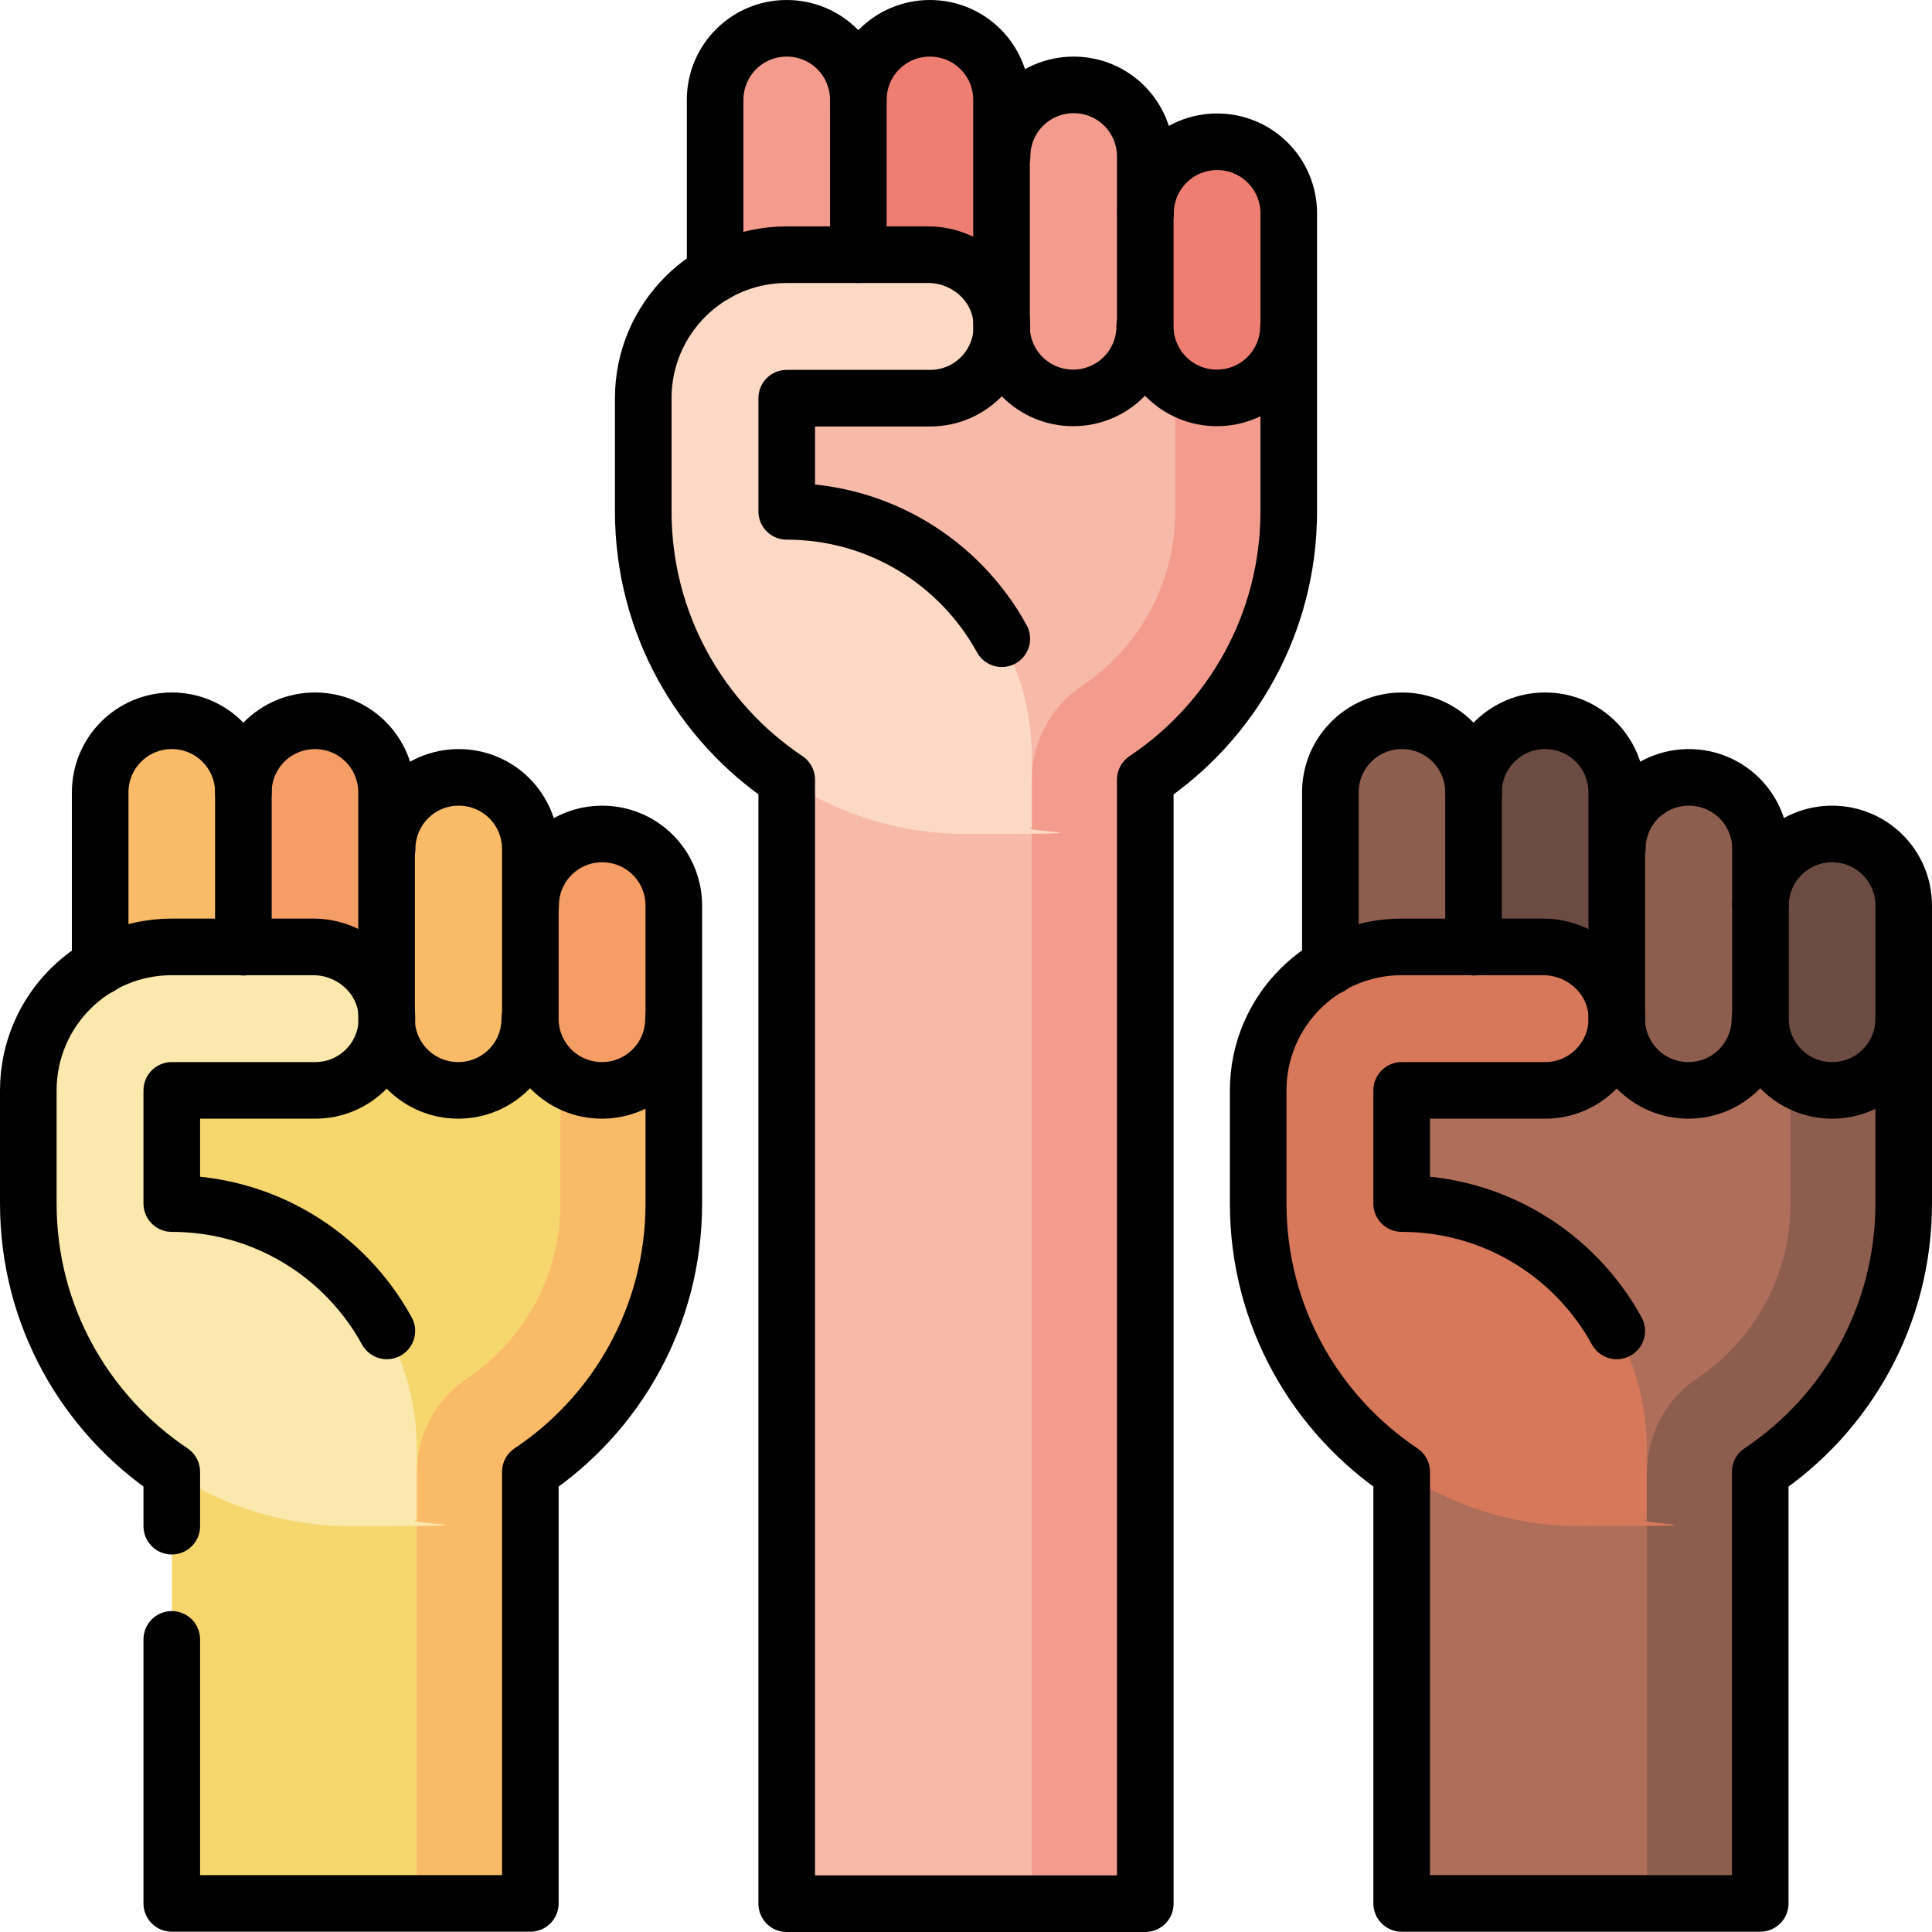 <?xml version="1.0" encoding="UTF-8"?>
<svg id="a" data-name="Calque_1" xmlns="http://www.w3.org/2000/svg" width="240.8mm" height="240.8mm" viewBox="0 0 682.583 682.583">
  <g id="b" data-name="svg3459">
    <g id="c" data-name="g3465">
      <g id="d" data-name="g3467">
        <path id="e" data-name="path3469" d="M261.255,114.08v89.885l16.697,44.292v424.327h86.685l19.997-397.132,50.691-94.784v-66.589h-174.07Z" fill="#f7b9a8"/>
      </g>
      <g id="f" data-name="g3471">
        <g id="g" data-name="g3473">
          <g id="h" data-name="g3479">
            <path id="i" data-name="path3481" d="M415.229,114.08v66.589c0,24.696-12.298,47.792-32.894,61.589-11.098,7.399-17.797,19.897-17.797,33.194l-19.997,8.399,19.997,8.399v380.335h39.993v-397.132c30.595-20.396,50.691-55.29,50.691-94.784v-66.589h-39.993Z" fill="#f39c8e"/>
          </g>
          <g id="j" data-name="g3483">
            <path id="k" data-name="path3485" d="M429.926,49.991c-13.998,0-25.296,11.298-25.296,25.296l-19.997,19.997,19.997,19.997c0,13.998,11.298,25.296,25.296,25.296s25.296-11.298,25.296-25.296v-39.993c0-13.998-11.298-25.296-25.296-25.296" fill="#ef7e72"/>
          </g>
          <g id="l" data-name="g3487">
            <path id="m" data-name="path3489" d="M379.235,29.995c-13.998,0-25.296,11.298-25.296,25.296l-19.997,29.995,19.997,29.995c0,13.998,11.298,25.296,25.296,25.296s25.296-11.298,25.296-25.296v-59.99c0-13.998-11.298-25.296-25.296-25.296" fill="#f39c8e"/>
          </g>
          <g id="n" data-name="g3491">
            <path id="o" data-name="path3493" d="M328.644,9.998c-13.998,0-25.296,11.298-25.296,25.296l-19.997,79.986h70.688V35.294c0-13.998-11.298-25.296-25.296-25.296" fill="#ef7e72"/>
          </g>
          <g id="p" data-name="g3495">
            <path id="q" data-name="path3497" d="M277.952,9.998c-13.998,0-25.296,11.298-25.296,25.296v79.986h50.691V35.294c0-13.998-11.298-25.296-25.296-25.296" fill="#f39c8e"/>
          </g>
          <g id="r" data-name="g3499">
            <path id="s" data-name="path3501" d="M277.952,180.669v-39.993h50.691c14.398,0,25.996-11.998,25.296-26.595-.6-13.598-12.398-24.096-25.996-24.096h-49.991c-27.995,0-50.691,22.696-50.691,50.691v39.993c0,62.989,50.991,113.98,113.98,113.98s15.797-.8,23.296-2.4v-24.896c0-47.892-38.793-86.685-86.685-86.685" fill="#fcd9c4"/>
          </g>
          <g id="t" data-name="g3503">
            <path id="u" data-name="path3505" d="M43.992,358.738v89.885l16.697,44.292v179.669h86.685l19.997-152.474,50.691-94.784v-66.589H43.992Z" fill="#f6d76e"/>
          </g>
          <g id="v" data-name="g3507">
            <path id="w" data-name="path3509" d="M197.966,358.738v66.589c0,24.696-12.298,47.792-32.894,61.589-11.098,7.399-17.797,19.897-17.797,33.194l-19.997,8.399,19.997,8.399v135.677h39.993v-152.474c30.595-20.396,50.691-55.29,50.691-94.784v-66.589h-39.993Z" fill="#fabb69"/>
          </g>
          <g id="x" data-name="g3511">
            <path id="y" data-name="path3513" d="M212.663,294.649c-13.998,0-25.296,11.298-25.296,25.296l-19.997,19.997,19.997,19.997c0,13.998,11.298,25.296,25.296,25.296s25.296-11.298,25.296-25.296v-39.993c0-13.998-11.298-25.296-25.296-25.296" fill="#f49d65"/>
          </g>
          <g id="z" data-name="g3515">
            <path id="aa" data-name="path3517" d="M161.972,274.653c-13.998,0-25.296,11.298-25.296,25.296l-19.997,29.995,19.997,29.995c0,13.998,11.298,25.296,25.296,25.296s25.296-11.298,25.296-25.296v-59.99c0-13.998-11.298-25.296-25.296-25.296" fill="#fabb69"/>
          </g>
          <g id="ab" data-name="g3519">
            <path id="ac" data-name="path3521" d="M111.281,254.656c-13.998,0-25.296,11.298-25.296,25.296l-19.997,79.986h70.688v-79.986c0-13.998-11.298-25.296-25.296-25.296" fill="#f49d65"/>
          </g>
          <g id="ad" data-name="g3523">
            <path id="ae" data-name="path3525" d="M60.69,254.656c-13.998,0-25.296,11.298-25.296,25.296v79.986h50.691v-79.986c0-13.998-11.298-25.296-25.296-25.296" fill="#fabb69"/>
          </g>
          <g id="af" data-name="g3527">
            <path id="ag" data-name="path3529" d="M60.69,425.227v-39.993h50.691c14.398,0,25.996-11.998,25.296-26.595-.6-13.598-12.398-24.096-25.996-24.096h-49.991c-27.995,0-50.691,22.696-50.691,50.691v39.993c0,62.989,50.991,113.98,113.98,113.98s15.797-.8,23.296-2.4v-24.896c0-47.892-38.793-86.685-86.685-86.685" fill="#fae8ac"/>
          </g>
          <g id="ah" data-name="g3531">
            <path id="ai" data-name="path3533" d="M478.618,358.738v89.885l16.697,44.292v179.669h86.685l19.997-152.474,50.691-94.784v-66.589h-174.07Z" fill="#ae6e5a"/>
          </g>
          <g id="aj" data-name="g3535">
            <path id="ak" data-name="path3537" d="M632.591,358.738v66.589c0,24.696-12.298,47.792-32.894,61.589-11.098,7.399-17.797,19.897-17.797,33.194l-19.997,8.399,19.997,8.399v135.677h39.993v-152.474c30.595-20.396,50.691-55.29,50.691-94.784v-66.589h-39.993Z" fill="#8d5d4e"/>
          </g>
          <g id="al" data-name="g3539">
            <path id="am" data-name="path3541" d="M647.189,294.649c-13.998,0-25.296,11.298-25.296,25.296l-19.997,19.997,19.997,19.997c0,13.998,11.298,25.296,25.296,25.296s25.296-11.298,25.296-25.296v-39.993c0-13.998-11.298-25.296-25.296-25.296" fill="#6c4c42"/>
          </g>
          <g id="an" data-name="g3543">
            <path id="ao" data-name="path3545" d="M596.597,274.653c-13.998,0-25.296,11.298-25.296,25.296l-19.997,29.995,19.997,29.995c0,13.998,11.298,25.296,25.296,25.296s25.296-11.298,25.296-25.296v-59.99c0-13.998-11.298-25.296-25.296-25.296" fill="#8d5d4e"/>
          </g>
          <g id="ap" data-name="g3547">
            <path id="aq" data-name="path3549" d="M545.906,254.656c-13.998,0-25.296,11.298-25.296,25.296l-19.997,79.986h70.688v-79.986c0-13.998-11.298-25.296-25.296-25.296" fill="#6c4c42"/>
          </g>
          <g id="ar" data-name="g3551">
            <path id="as" data-name="path3553" d="M495.215,254.656c-13.998,0-25.296,11.298-25.296,25.296v79.986h50.691v-79.986c0-13.998-11.298-25.296-25.296-25.296" fill="#8d5d4e"/>
          </g>
          <g id="at" data-name="g3555">
            <path id="au" data-name="path3557" d="M495.215,425.227v-39.993h50.691c14.398,0,25.996-11.998,25.296-26.595-.6-13.598-12.398-24.096-25.996-24.096h-49.991c-27.995,0-50.691,22.696-50.691,50.691v39.993c0,62.989,50.991,113.98,113.98,113.98s15.797-.8,23.296-2.4v-24.896c0-47.892-38.793-86.685-86.685-86.685" fill="#d7785b"/>
          </g>
          <g id="av" data-name="g3559">
            <path id="aw" data-name="path3561" d="M303.248,35.294c0-13.998-11.298-25.296-25.296-25.296s-25.296,11.298-25.296,25.296v61.489" fill="none" stroke="#000" stroke-linecap="round" stroke-linejoin="round" stroke-width="19.997"/>
          </g>
          <g id="ax" data-name="g3563">
            <path id="ay" data-name="path3565" d="M303.248,89.985v-54.691c0-13.998,11.298-25.296,25.296-25.296s25.296,11.298,25.296,25.296v79.986c0,13.998,11.298,25.296,25.296,25.296s25.296-11.298,25.296-25.296" fill="none" stroke="#000" stroke-linecap="round" stroke-linejoin="round" stroke-width="19.997"/>
          </g>
          <g id="az" data-name="g3567">
            <path id="ba" data-name="path3569" d="M455.222,115.28c0,13.998-11.298,25.296-25.296,25.296s-25.296-11.298-25.296-25.296v-59.99c0-13.998-11.298-25.296-25.296-25.296s-25.296,11.298-25.296,25.296" fill="none" stroke="#000" stroke-linecap="round" stroke-linejoin="round" stroke-width="19.997"/>
          </g>
          <g id="bb" data-name="g3571">
            <path id="bc" data-name="path3573" d="M353.939,225.661c-14.697-26.795-43.193-44.992-75.987-44.992v-39.993h50.691c14.398,0,25.996-11.998,25.296-26.595-.6-13.598-12.398-24.096-25.996-24.096h-49.991c-27.995,0-50.691,22.696-50.691,50.691v39.993c0,39.493,20.097,74.287,50.691,94.784v397.132h126.678v-397.132c30.595-20.396,50.691-55.29,50.691-94.784v-105.282c0-13.998-11.298-25.296-25.296-25.296s-25.296,11.298-25.296,25.296" fill="none" stroke="#000" stroke-linecap="round" stroke-linejoin="round" stroke-width="19.997"/>
          </g>
          <g id="bd" data-name="g3575">
            <path id="be" data-name="path3577" d="M85.985,279.952c0-13.998-11.298-25.296-25.296-25.296s-25.296,11.298-25.296,25.296v61.489" fill="none" stroke="#000" stroke-linecap="round" stroke-linejoin="round" stroke-width="19.997"/>
          </g>
          <g id="bf" data-name="g3579">
            <path id="bg" data-name="path3581" d="M85.985,334.642v-54.691c0-13.998,11.298-25.296,25.296-25.296s25.296,11.298,25.296,25.296v79.986c0,13.998,11.298,25.296,25.296,25.296s25.296-11.298,25.296-25.296" fill="none" stroke="#000" stroke-linecap="round" stroke-linejoin="round" stroke-width="19.997"/>
          </g>
          <g id="bh" data-name="g3583">
            <path id="bi" data-name="path3585" d="M237.959,359.938c0,13.998-11.298,25.296-25.296,25.296s-25.296-11.298-25.296-25.296v-59.99c0-13.998-11.298-25.296-25.296-25.296s-25.296,11.298-25.296,25.296" fill="none" stroke="#000" stroke-linecap="round" stroke-linejoin="round" stroke-width="19.997"/>
          </g>
          <g id="bj" data-name="g3587">
            <path id="bk" data-name="path3589" d="M60.69,579.2v93.284h126.678v-152.474c30.595-20.396,50.691-55.29,50.691-94.784v-105.282c0-13.998-11.298-25.296-25.296-25.296s-25.296,11.298-25.296,25.296" fill="none" stroke="#000" stroke-linecap="round" stroke-linejoin="round" stroke-width="19.997"/>
          </g>
          <g id="bl" data-name="g3591">
            <path id="bm" data-name="path3593" d="M136.677,470.219c-14.697-26.795-43.193-44.992-75.987-44.992v-39.993h50.691c14.398,0,25.996-11.998,25.296-26.595-.6-13.598-12.398-24.096-25.996-24.096h-49.991c-27.995,0-50.691,22.696-50.691,50.691v39.993c0,39.493,20.097,74.287,50.691,94.784v19.197" fill="none" stroke="#000" stroke-linecap="round" stroke-linejoin="round" stroke-width="19.997"/>
          </g>
          <g id="bn" data-name="g3595">
            <path id="bo" data-name="path3597" d="M520.611,279.952c0-13.998-11.298-25.296-25.296-25.296s-25.296,11.298-25.296,25.296v61.489" fill="none" stroke="#000" stroke-linecap="round" stroke-linejoin="round" stroke-width="19.997"/>
          </g>
          <g id="bp" data-name="g3599">
            <path id="bq" data-name="path3601" d="M520.611,334.642v-54.691c0-13.998,11.298-25.296,25.296-25.296s25.296,11.298,25.296,25.296v79.986c0,13.998,11.298,25.296,25.296,25.296s25.296-11.298,25.296-25.296" fill="none" stroke="#000" stroke-linecap="round" stroke-linejoin="round" stroke-width="19.997"/>
          </g>
          <g id="br" data-name="g3603">
            <path id="bs" data-name="path3605" d="M672.584,359.938c0,13.998-11.298,25.296-25.296,25.296s-25.296-11.298-25.296-25.296v-59.99c0-13.998-11.298-25.296-25.296-25.296s-25.296,11.298-25.296,25.296" fill="none" stroke="#000" stroke-linecap="round" stroke-linejoin="round" stroke-width="19.997"/>
          </g>
          <g id="bt" data-name="g3607">
            <path id="bu" data-name="path3609" d="M571.202,470.219c-14.697-26.795-43.193-44.992-75.987-44.992v-39.993h50.691c14.398,0,25.996-11.998,25.296-26.595-.6-13.598-12.398-24.096-25.996-24.096h-49.991c-27.995,0-50.691,22.696-50.691,50.691v39.993c0,39.493,20.097,74.287,50.691,94.784v152.474h126.678v-152.474c30.595-20.396,50.691-55.29,50.691-94.784v-105.282c0-13.998-11.298-25.296-25.296-25.296s-25.296,11.298-25.296,25.296" fill="none" stroke="#000" stroke-linecap="round" stroke-linejoin="round" stroke-width="19.997"/>
          </g>
        </g>
      </g>
    </g>
  </g>
</svg>